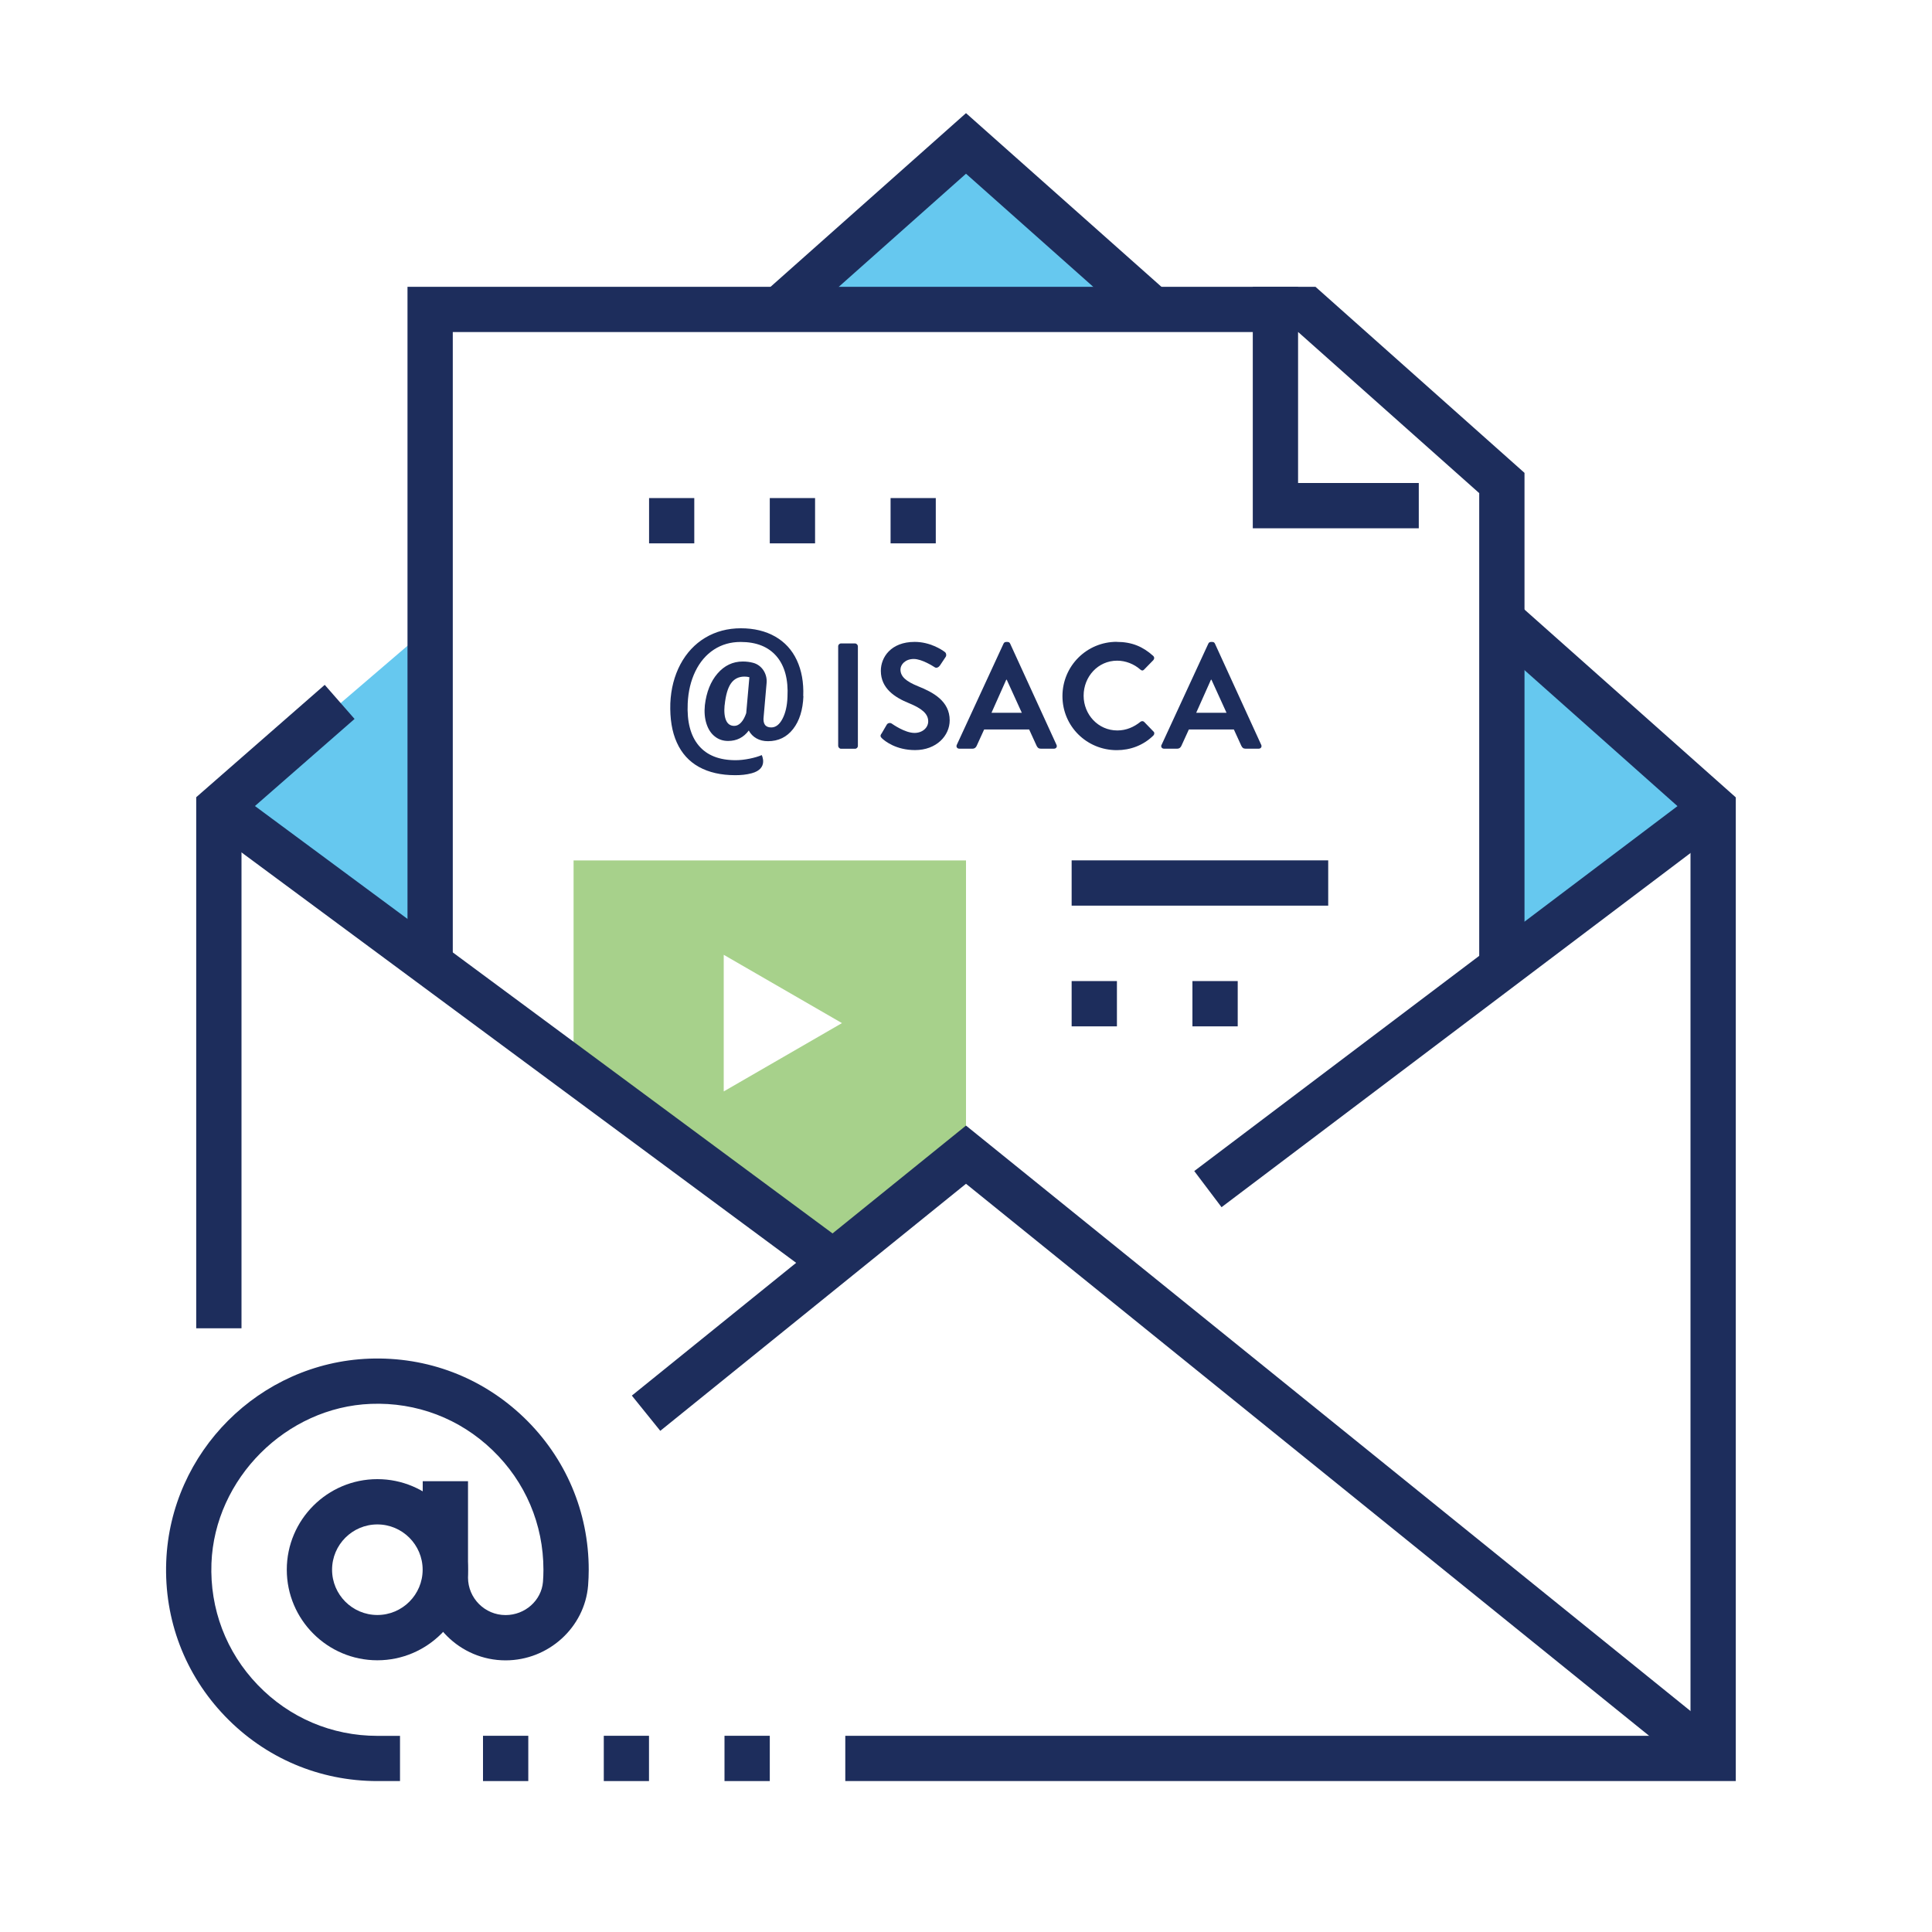 <?xml version="1.0" encoding="UTF-8"?><svg id="a" xmlns="http://www.w3.org/2000/svg" viewBox="0 0 250 250"><polygon points="55.66 81.05 55.66 124.02 28.32 104.49 55.66 81.05" fill="#00a4e4" opacity=".6"/><polygon points="193.36 124.02 193.36 81.05 220.7 105.47 193.36 124.02" fill="#00a4e4" opacity=".6"/><polygon points="146.48 39.06 101.56 39.06 125 19.53 146.48 39.06" fill="#00a4e4" opacity=".6"/><path d="m74.22,111.33v27.29l33.05,24.46,17.73-13.39v-38.35h-50.78Zm19.43,29.89v-17.67l15.3,8.84-15.3,8.84Z" fill="#6cb33f" opacity=".6"/><polygon points="102.78 42.23 98.88 37.85 125 14.64 151.12 37.85 147.22 42.23 125 22.48 102.78 42.23" fill="#1d2d5c"/><rect x="148.02" y="126.25" width="81.93" height="5.86" transform="translate(-39.67 139.99) rotate(-37.06)" fill="#1d2d5c"/><rect x="65.34" y="84.36" width="5.86" height="99.4" transform="translate(-80.1 109.19) rotate(-53.5)" fill="#1d2d5c"/><polygon points="197.27 125 191.41 125 191.41 63.81 167.99 42.97 58.59 42.97 58.59 125 52.73 125 52.73 37.11 170.22 37.11 197.27 61.19 197.27 125" fill="#1d2d5c"/><rect x="138.67" y="111.33" width="33.2" height="5.86" fill="#1d2d5c"/><polygon points="224.61 230.47 109.38 230.47 109.38 224.61 218.75 224.61 218.75 105.81 192.39 82.38 196.28 78 224.61 103.18 224.61 230.47" fill="#1d2d5c"/><polygon points="31.25 171.88 25.39 171.88 25.39 103.16 42.02 88.62 45.88 93.03 31.25 105.82 31.25 171.88" fill="#1d2d5c"/><polygon points="219.84 229.82 125 153.18 85.44 185.15 81.76 180.59 125 145.65 223.52 225.26 219.84 229.82" fill="#1d2d5c"/><polygon points="183.59 68.36 162.11 68.36 162.11 37.11 167.97 37.11 167.97 62.5 183.59 62.5 183.59 68.36" fill="#1d2d5c"/><path d="m51.76,230.47h-2.93c-7.5,0-14.5-2.98-19.7-8.38-5.2-5.4-7.91-12.51-7.62-20.02.54-14.19,12.07-25.72,26.26-26.26,7.52-.28,14.62,2.42,20.03,7.62,5.4,5.2,8.38,12.2,8.38,19.7,0,.68-.03,1.36-.08,2.03-.44,5.43-5.13,9.69-10.68,9.69-5.91,0-10.72-4.81-10.72-10.72v-12.46h5.86v12.46c0,2.68,2.18,4.86,4.86,4.86,2.52,0,4.64-1.89,4.84-4.3.04-.51.06-1.04.06-1.56,0-5.89-2.34-11.39-6.59-15.48-4.24-4.09-9.83-6.22-15.74-5.99-10.96.42-20.21,9.67-20.63,20.63-.22,5.9,1.9,11.49,5.99,15.74,4.09,4.25,9.59,6.59,15.48,6.59h2.93v5.86Z" fill="#1d2d5c"/><path d="m48.83,214.84c-6.46,0-11.72-5.26-11.72-11.72s5.26-11.72,11.72-11.72,11.72,5.26,11.72,11.72-5.26,11.72-11.72,11.72Zm0-17.58c-3.23,0-5.86,2.63-5.86,5.86s2.63,5.86,5.86,5.86,5.86-2.63,5.86-5.86-2.63-5.86-5.86-5.86Z" fill="#1d2d5c"/><rect x="108.46" y="83.26" width="2.55" height="13.63" rx=".37" ry=".37" fill="#1d2d5c"/><path d="m114.04,94.98l.7-1.2c.16-.27.49-.27.66-.14.1.06,1.68,1.2,2.94,1.2,1.01,0,1.77-.66,1.77-1.5,0-.99-.84-1.67-2.47-2.34-1.83-.74-3.66-1.91-3.66-4.2,0-1.73,1.29-3.74,4.38-3.74,1.99,0,3.51,1.01,3.89,1.3.19.12.25.45.12.64l-.74,1.11c-.16.23-.45.39-.68.23-.16-.1-1.64-1.07-2.71-1.07-1.11,0-1.72.74-1.72,1.36,0,.92.72,1.54,2.3,2.18,1.89.76,4.07,1.89,4.07,4.4,0,2-1.73,3.85-4.48,3.85-2.45,0-3.89-1.15-4.28-1.52-.17-.18-.27-.27-.1-.59" fill="#1d2d5c"/><path d="m123.81,96.38l6.05-13.1c.06-.12.16-.21.33-.21h.19c.2,0,.27.1.33.21l6,13.1c.12.25-.04.5-.33.5h-1.69c-.29,0-.43-.12-.56-.39l-.96-2.1h-5.82s-.96,2.1-.96,2.1c-.08.2-.25.39-.56.39h-1.69c-.29,0-.45-.25-.33-.5m8.41-4.15l-1.95-4.28h-.06s-1.91,4.28-1.91,4.28h3.91Z" fill="#1d2d5c"/><path d="m144.51,83.06c1.96,0,3.39.62,4.71,1.81.17.16.17.39.02.55l-1.19,1.22c-.14.16-.33.16-.49,0-.82-.72-1.91-1.15-3-1.15-2.49,0-4.34,2.08-4.34,4.53,0,2.43,1.87,4.5,4.36,4.5,1.17,0,2.16-.45,2.98-1.11.15-.13.37-.12.49,0l1.21,1.25c.16.13.12.39-.02.52-1.32,1.29-3,1.89-4.73,1.89-3.89,0-7.03-3.09-7.03-6.99s3.14-7.03,7.03-7.03" fill="#1d2d5c"/><path d="m150.31,96.38l6.05-13.1c.06-.12.16-.21.33-.21h.19c.2,0,.27.1.33.21l5.99,13.1c.12.25-.04.5-.33.5h-1.69c-.29,0-.43-.12-.56-.39l-.96-2.1h-5.82s-.96,2.1-.96,2.1c-.08.2-.25.39-.56.39h-1.69c-.29,0-.45-.25-.33-.5m8.41-4.15l-1.95-4.28h-.06s-1.91,4.28-1.91,4.28h3.91Z" fill="#1d2d5c"/><path d="m103.96,90.09c-.07,1.77-.51,3.19-1.33,4.24-.82,1.05-1.9,1.58-3.26,1.58-.56,0-1.05-.12-1.48-.36-.43-.24-.76-.58-1-1.02-.67.9-1.56,1.35-2.68,1.35-.65,0-1.22-.19-1.71-.58-.49-.38-.85-.93-1.08-1.64s-.3-1.51-.21-2.41c.2-1.7.75-3.07,1.64-4.1.89-1.03,1.98-1.55,3.27-1.55.49,0,.92.06,1.3.16,1.15.28,1.88,1.42,1.78,2.6l-.38,4.35c-.12.95.21,1.42.98,1.42.58,0,1.06-.37,1.45-1.11.39-.74.61-1.68.65-2.83.12-2.27-.36-4.03-1.41-5.26-1.06-1.24-2.61-1.86-4.65-1.86-1.3,0-2.45.33-3.46.99-1.01.66-1.81,1.6-2.4,2.81-.59,1.22-.92,2.6-.99,4.15-.11,2.38.37,4.2,1.43,5.46,1.06,1.26,2.65,1.89,4.77,1.89.57,0,1.18-.07,1.82-.2.64-.13,1.16-.29,1.56-.46,0,0,.9,1.76-1.3,2.35-.7.19-1.41.25-2.12.25-1.86,0-3.43-.36-4.71-1.07-1.28-.71-2.23-1.76-2.86-3.16-.63-1.39-.9-3.08-.84-5.07.08-1.88.52-3.56,1.3-5.04.79-1.48,1.86-2.63,3.22-3.45,1.36-.81,2.9-1.22,4.61-1.22s3.19.36,4.44,1.07c1.24.71,2.18,1.73,2.8,3.06s.9,2.88.83,4.64Zm-10.2,1.16c-.08.88,0,1.55.21,2,.21.45.56.68,1.04.68.32,0,.61-.14.88-.43s.49-.69.67-1.22l.41-4.65c-.2-.05-.41-.08-.63-.08-.76,0-1.35.3-1.76.89-.41.59-.68,1.53-.81,2.81Z" fill="#1d2d5c"/><path d="m115.24,70.31v-5.86h5.85v5.86h-5.85Zm-15.63,0v-5.86h5.86v5.86h-5.86Zm-15.62,0v-5.86h5.85v5.86h-5.85Z" fill="#1d2d5c"/><path d="m154.3,132.81v-5.86h5.86v5.86h-5.86Zm-15.63,0v-5.86h5.86v5.86h-5.86Z" fill="#1d2d5c"/><rect width="250" height="250" fill="none"/><path d="m93.75,230.47v-5.86h5.86v5.86h-5.86Zm-15.62,0v-5.86h5.85v5.86h-5.85Zm-15.63,0v-5.86h5.86v5.86h-5.86Z" fill="#1d2d5c"/></svg>